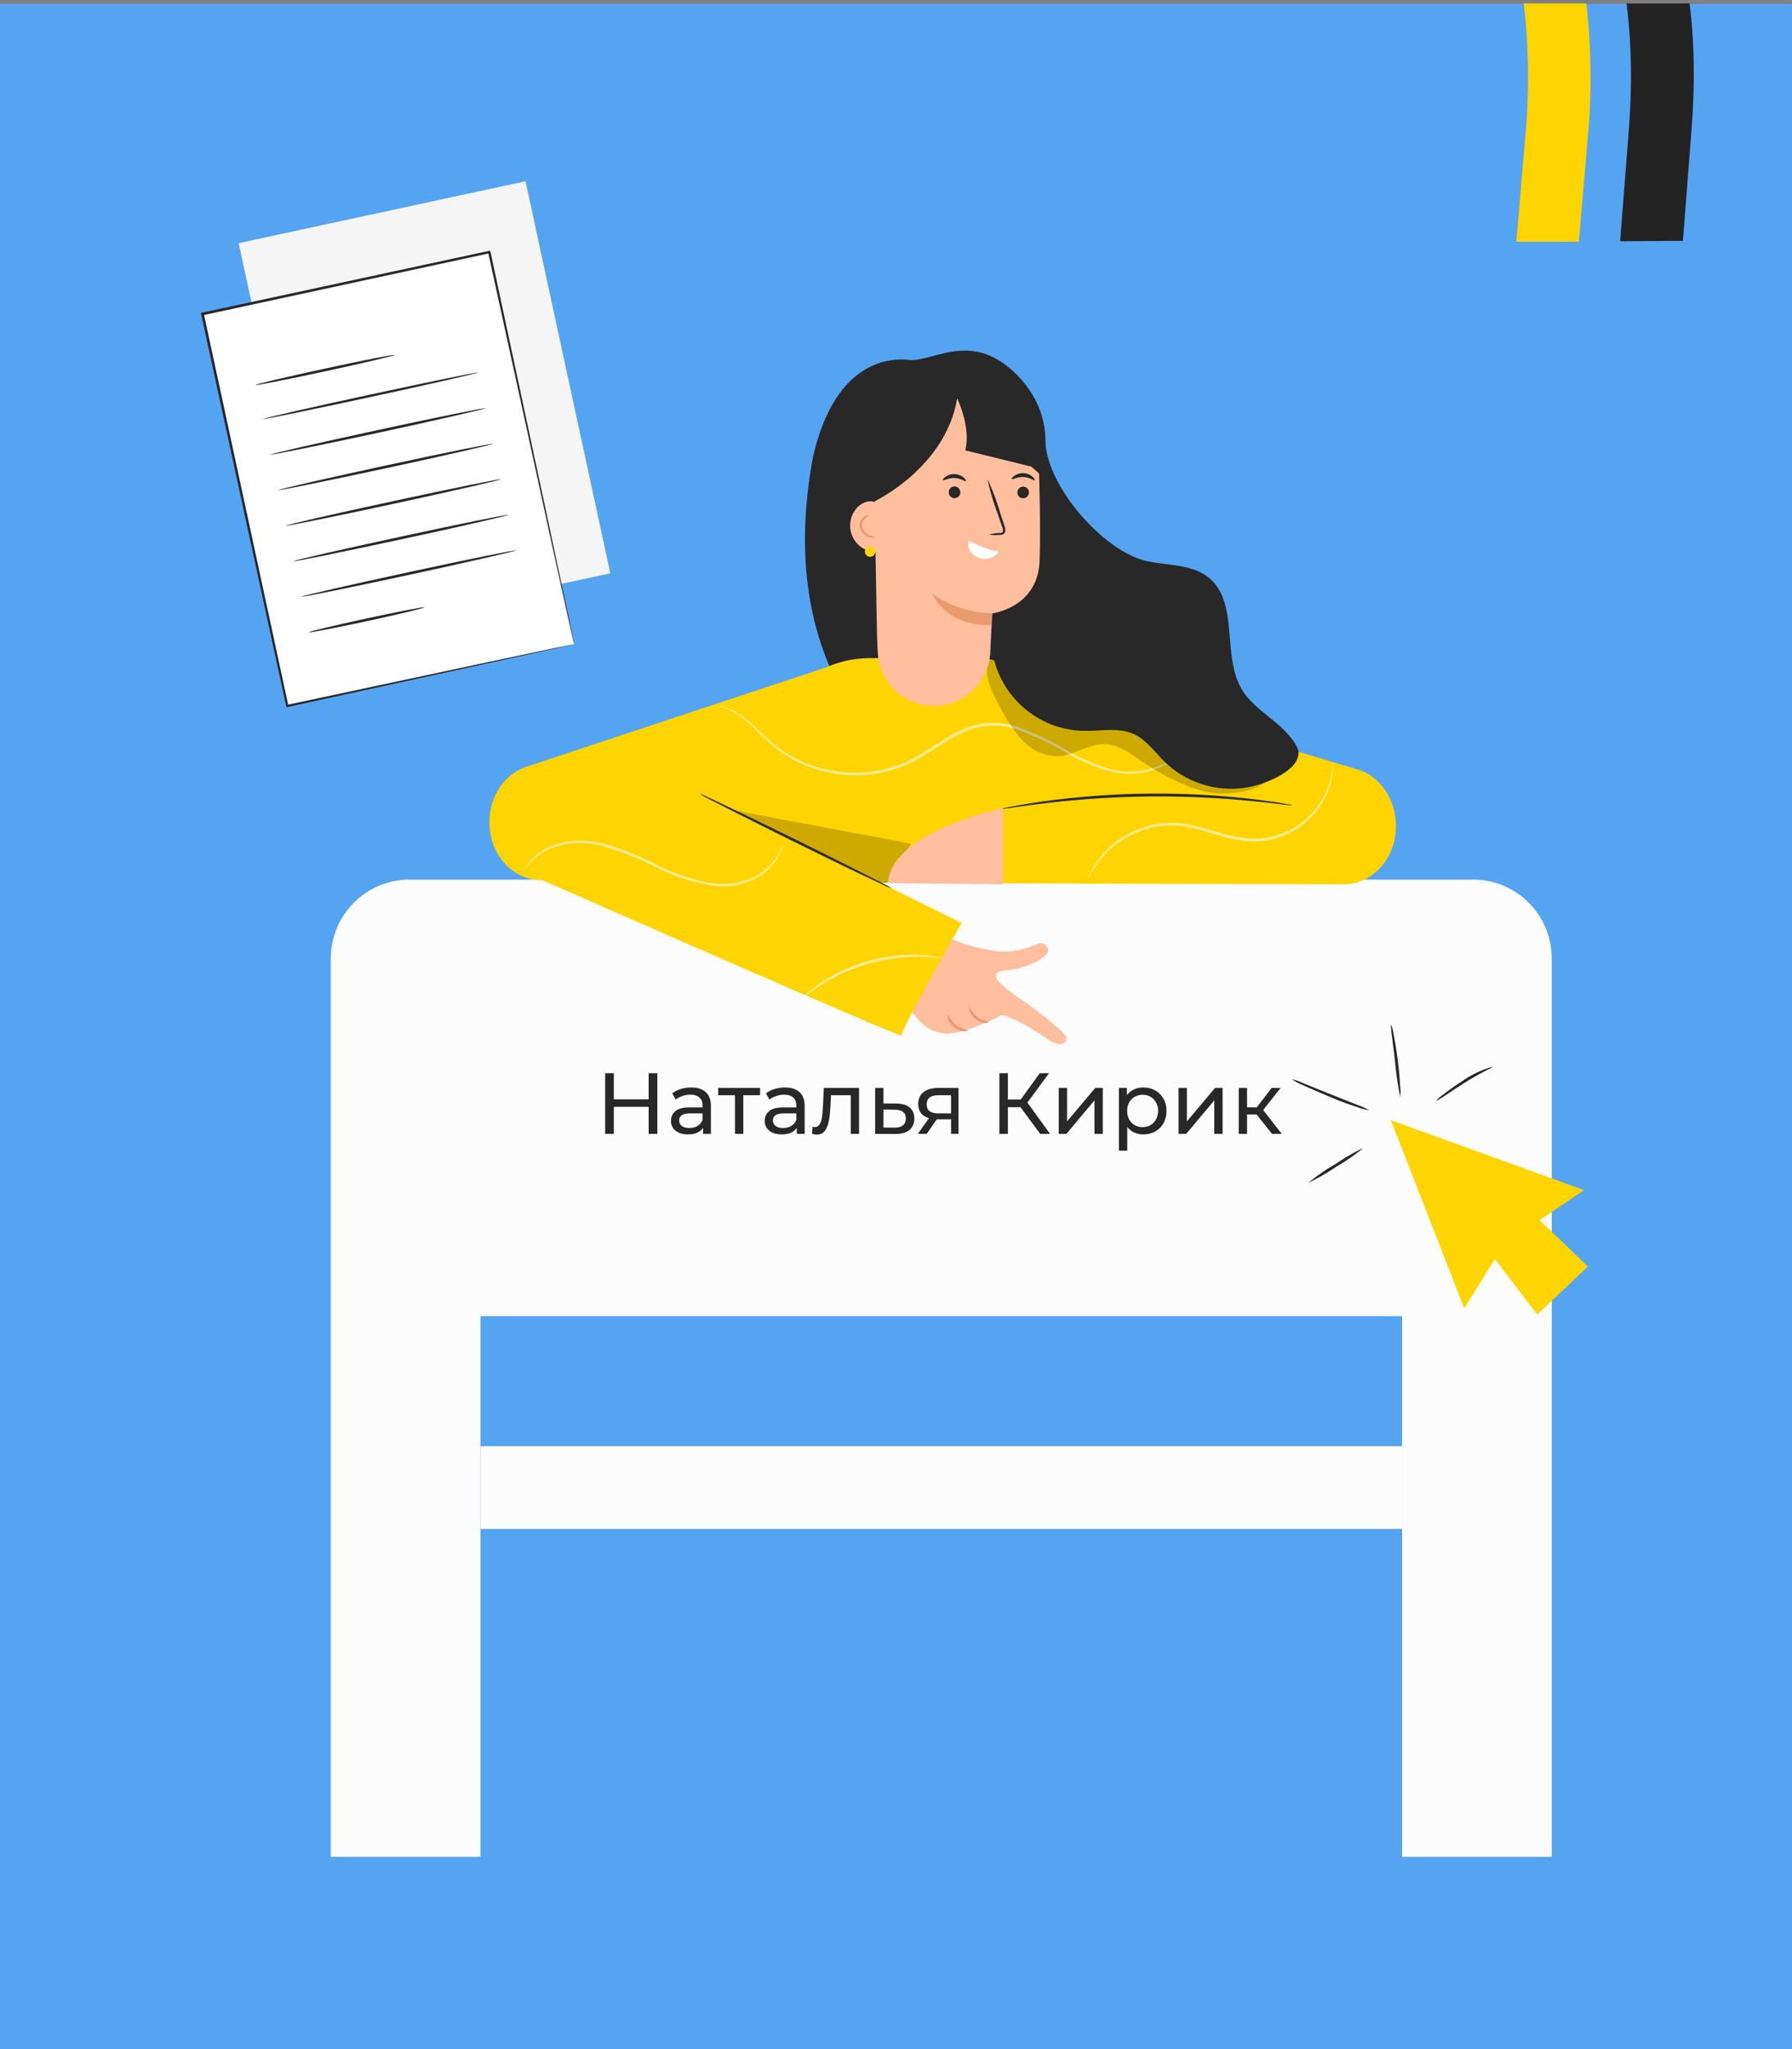 <svg width="455" height="520" fill="none" xmlns="http://www.w3.org/2000/svg"><rect width="100%" height="100%" fill="#808080" stroke="none"/><path fill="#55A4F2" d="M0 1h455v519H0z"/><path d="M133.43 46L60.599 61.705l21.53 99.488 72.83-15.706L133.43 46z" fill="#F5F5F5"/><path d="M124.242 63.955L51.412 79.66l21.529 99.488 72.831-15.706-21.53-99.487z" fill="#fff"/><path d="M145.762 163.449s0-.17-.119-.485c-.118-.315-.184-.8-.328-1.404l-1.209-5.365-4.508-20.477c-3.824-17.499-9.199-42.319-15.664-71.69l.368.236-72.816 15.742.263-.407c8.016 37.163 15.441 71.572 21.473 99.5l-.342-.223 52.933-11.255 14.718-3.109 3.943-.8 1.314-.263s-.421.118-1.314.315l-3.811.853-14.64 3.227-53.038 11.583h-.263l-.065-.262c-6.058-27.876-13.523-62.324-21.578-99.421L51 79.403l.328-.066 72.842-15.676.303-.066.065.302c6.308 29.49 11.644 54.4 15.415 71.952 1.853 8.737 3.312 15.637 4.35 20.346.486 2.335.867 4.145 1.13 5.378l.276 1.378.053.498z" fill="#282828"/><path d="M100.266 90.054c0 .197-7.884 2.047-17.622 4.159-9.738 2.112-17.728 3.66-17.767 3.476-.04-.184 7.885-2.033 17.623-4.145 9.737-2.112 17.727-3.673 17.766-3.49zM121.279 94.54c0 .184-12.129 2.965-27.189 6.205-15.06 3.241-27.32 5.772-27.32 5.602 0-.171 12.129-2.965 27.189-6.205s27.281-5.746 27.32-5.601zM123.277 103.592c0 .184-12.143 2.965-27.19 6.218-15.046 3.253-27.346 5.719-27.386 5.549-.04-.171 12.13-2.965 27.203-6.218 15.073-3.253 27.294-5.733 27.373-5.549zM125.182 112.617c0 .184-12.129 2.965-27.189 6.205s-27.281 5.733-27.281 5.549c0-.184 12.077-2.965 27.137-6.218 15.059-3.253 27.294-5.719 27.333-5.536zM127.141 121.629c0 .184-12.143 2.965-27.19 6.218-15.046 3.253-27.307 5.733-27.346 5.549-.04-.184 12.129-2.965 27.202-6.218 15.073-3.253 27.294-5.732 27.334-5.549zM129.085 130.654c0 .184-12.129 2.965-27.189 6.205s-27.242 5.733-27.334 5.549c-.092-.184 12.13-2.965 27.189-6.218 15.06-3.253 27.295-5.719 27.334-5.536zM131.043 139.667c0 .183-12.142 2.964-27.202 6.217-15.06 3.254-27.295 5.733-27.334 5.549-.04-.183 12.13-2.964 27.189-6.218 15.06-3.253 27.308-5.732 27.347-5.548zM107.771 154.122c0 .184-6.492 1.758-14.587 3.503-8.095 1.745-14.679 3.004-14.731 2.82-.053-.183 6.491-1.744 14.586-3.489 8.095-1.745 14.692-3.017 14.732-2.834z" fill="#282828"/><path d="M84 243.211c0-11.046 8.954-20 20-20h270c11.046 0 20 8.954 20 20v228H84v-228z" fill="#FCFCFC"/><path d="M122 334h234v145H122V334z" fill="#55A4F2"/><path d="M122 367h234v21H122v-21z" fill="#FCFCFC"/><path d="M166.901 272.345v15.4h-2.2v-6.864h-8.844v6.864h-2.2v-15.4h2.2v6.622h8.844v-6.622h2.2zm8.609 3.63c1.613 0 2.845.396 3.696 1.188.865.792 1.298 1.973 1.298 3.542v7.04h-2.002v-1.54c-.352.543-.858.961-1.518 1.254-.645.279-1.415.418-2.31.418-1.305 0-2.354-.315-3.146-.946-.777-.63-1.166-1.459-1.166-2.486 0-1.026.374-1.848 1.122-2.464.748-.63 1.936-.946 3.564-.946h3.344v-.418c0-.909-.264-1.606-.792-2.09-.528-.484-1.305-.726-2.332-.726-.689 0-1.364.118-2.024.352-.66.22-1.217.521-1.672.902l-.88-1.584c.601-.484 1.32-.85 2.156-1.1a8.788 8.788 0 012.662-.396zm-.484 10.274c.807 0 1.503-.176 2.09-.528a3.138 3.138 0 001.276-1.54v-1.628h-3.256c-1.789 0-2.684.602-2.684 1.804 0 .587.227 1.049.682 1.386.455.338 1.085.506 1.892.506zm17.971-8.316h-4.268v9.812h-2.112v-9.812h-4.268v-1.848h10.648v1.848zm6.318-1.958c1.613 0 2.845.396 3.696 1.188.865.792 1.298 1.973 1.298 3.542v7.04h-2.002v-1.54c-.352.543-.858.961-1.518 1.254-.646.279-1.416.418-2.31.418-1.306 0-2.354-.315-3.146-.946-.778-.63-1.166-1.459-1.166-2.486 0-1.026.374-1.848 1.122-2.464.748-.63 1.936-.946 3.564-.946h3.344v-.418c0-.909-.264-1.606-.792-2.09-.528-.484-1.306-.726-2.332-.726-.69 0-1.364.118-2.024.352-.66.22-1.218.521-1.672.902l-.88-1.584c.601-.484 1.32-.85 2.156-1.1a8.788 8.788 0 012.662-.396zm-.484 10.274c.806 0 1.503-.176 2.09-.528a3.143 3.143 0 001.276-1.54v-1.628h-3.256c-1.79 0-2.684.602-2.684 1.804 0 .587.227 1.049.682 1.386.454.338 1.085.506 1.892.506zm19.291-10.164v11.66h-2.112v-9.812h-5.016l-.132 2.596c-.073 1.57-.213 2.882-.418 3.938-.205 1.042-.543 1.878-1.012 2.508-.469.631-1.122.946-1.958.946-.381 0-.814-.066-1.298-.198l.132-1.782c.191.044.367.066.528.066.587 0 1.027-.256 1.32-.77.293-.513.484-1.122.572-1.826.088-.704.169-1.708.242-3.014l.198-4.312h8.954zm9.474 3.96c1.481.015 2.61.352 3.388 1.012.777.66 1.166 1.592 1.166 2.794 0 1.262-.426 2.237-1.276 2.926-.836.675-2.039 1.005-3.608.99l-5.06-.022v-11.66h2.112v3.938l3.278.022zm-.506 6.116c.953.015 1.672-.176 2.156-.572.498-.396.748-.982.748-1.76 0-.762-.242-1.32-.726-1.672-.47-.352-1.196-.535-2.178-.55l-2.772-.044v4.576l2.772.022zm16.282-10.076v11.66h-1.892v-3.696h-3.63l-2.552 3.696h-2.266l2.838-3.982c-.88-.264-1.555-.696-2.024-1.298-.469-.616-.704-1.378-.704-2.288 0-1.334.455-2.346 1.364-3.036.909-.704 2.163-1.056 3.762-1.056h5.104zm-8.074 4.158c0 .778.242 1.357.726 1.738.499.367 1.239.55 2.222.55h3.234v-4.598h-3.146c-2.024 0-3.036.77-3.036 2.31zm23.823.726h-3.212v6.776h-2.156v-15.4h2.156v6.688h3.256l4.84-6.688h2.354l-5.5 7.458 5.764 7.942h-2.508l-4.994-6.776zm9.706-4.884h2.112v8.492l7.15-8.492h1.914v11.66h-2.112v-8.492l-7.128 8.492h-1.936v-11.66zm21.457-.11c1.129 0 2.141.25 3.036.748a5.311 5.311 0 012.09 2.09c.513.895.77 1.929.77 3.102 0 1.174-.257 2.215-.77 3.124a5.298 5.298 0 01-2.09 2.09c-.895.499-1.907.748-3.036.748a5.472 5.472 0 01-2.31-.484 4.802 4.802 0 01-1.76-1.408v6.028h-2.112v-15.928h2.024v1.848a4.398 4.398 0 011.782-1.452c.719-.337 1.511-.506 2.376-.506zm-.176 10.054c.748 0 1.415-.168 2.002-.506a3.723 3.723 0 001.408-1.452c.352-.63.528-1.349.528-2.156 0-.806-.176-1.518-.528-2.134a3.545 3.545 0 00-1.408-1.452c-.587-.337-1.254-.506-2.002-.506a3.89 3.89 0 00-2.002.528 3.77 3.77 0 00-1.408 1.43c-.337.616-.506 1.328-.506 2.134 0 .807.169 1.526.506 2.156.337.616.807 1.1 1.408 1.452a4.014 4.014 0 002.002.506zm9.141-9.944h2.112v8.492l7.15-8.492h1.914v11.66h-2.112v-8.492l-7.128 8.492h-1.936v-11.66zm19.807 6.732h-2.42v4.928h-2.112v-11.66h2.112v4.928h2.464l3.784-4.928h2.266l-4.422 5.61 4.73 6.05h-2.486l-3.916-4.928z" fill="#282828"/><path d="M253.651 249.149c-1.196-1.391-1.314-2.624 1.314-2.807 5.927-.538 10.303-3.122 10.986-4.618.684-1.495-1.182-2.951-2.799-2.059a22.38 22.38 0 01-5.769 1.626 14.483 14.483 0 01-4.809 0 64.84 64.84 0 01-3.68-.669s-6.281-1.312-8.989-3.463l-13.272 14.154 6.229 7.018a9.41 9.41 0 003.639 3.048 9.443 9.443 0 004.666.888c5.349-.525 12.524-4.342 12.524-4.342.972-1.496 9.567 3.804 12.339 5.785 2.773 1.981 4.823 1.482 4.718-.42-.079-1.312-8.41-7.582-11.196-9.484a34.718 34.718 0 01-5.953-4.696" fill="#FFBE9D"/><path d="M245.846 261.44c0 .092-.381.25-1.065.236a4.623 4.623 0 01-2.472-.92 4.617 4.617 0 01-1.562-2.123c-.197-.643-.145-1.076 0-1.089.145-.013.513 1.561 2.037 2.624a8.749 8.749 0 003.062 1.272zM251.102 259.381c0 .079-.368.223-1.025.184a4.463 4.463 0 01-2.353-.932 4.366 4.366 0 01-1.471-2.046c-.211-.617-.158-1.023-.079-1.036.079-.014.539 1.456 1.971 2.544a10.507 10.507 0 002.957 1.286z" fill="#EB996E"/><path d="M265.413 112.119c.552 11.622 14.757 27.548 25.323 30.171 5.559 1.312 11.945.722 16.348 4.447 7.543 6.389 3.127 19.677 8.213 28.204 3.141 5.247 9.356 7.871 12.865 12.842 5.861 8.317 1.932 20.884-6.058 27.076-7.99 6.191-18.608 7.372-28.622 7.11-21.998-.564-44.535-7.543-60.449-23.114-7.465-7.32-36.704-29.896-26.506-83.43" fill="#282828"/><path d="M344.839 195.287l-83.671-24.793a53.052 53.052 0 00-12.182-3.66l-28.253.183a27.42 27.42 0 00-10.829 2.296l-76.114 25.226c-5.637 1.784-9.527 7.556-9.527 14.128 0 8.094 5.848 14.666 13.075 14.666h35.114l-.158.511 122.332.459 46.691.092c7.214 0 13.141-6.624 13.141-14.81-.079-6.664-3.982-12.501-9.619-14.298z" fill="#FFD400"/><path d="M328.07 204.325c-.249.026-.5.026-.749 0l-2.155-.249a263.886 263.886 0 00-7.885-.853 243.266 243.266 0 00-26.282-1.102 246.56 246.56 0 00-26.217 1.784c-3.338.407-6.032.774-7.885 1.063l-2.142.301a4.05 4.05 0 01-.762.066c.236-.097.483-.163.736-.197l2.129-.433c1.84-.367 4.534-.813 7.885-1.312a211.646 211.646 0 0152.565-.682c3.338.381 6.045.761 7.884 1.076l2.143.367c.252.02.5.078.735.171z" fill="#282828"/><path opacity=".6" d="M308.437 184.031c-.06.102-.136.195-.223.276l-.749.774c-.657.669-1.629 1.666-2.957 2.873a47.15 47.15 0 01-5.085 4.079 24.991 24.991 0 01-7.806 3.726 20.16 20.16 0 01-10.513-.21 52.195 52.195 0 01-11-4.854 66.667 66.667 0 00-11.919-5.575 18.35 18.35 0 00-13.627.695c-4.402 1.981-8.148 4.998-12.248 7.176-1.012.564-2.089.997-3.127 1.469-1.049.411-2.12.766-3.207 1.063a30.966 30.966 0 01-6.452 1.115 33.281 33.281 0 01-21.342-5.877 57.178 57.178 0 01-6.452-5.733 31.896 31.896 0 00-5.007-4.079 13.44 13.44 0 00-5.138-1.916c.481.008.961.061 1.432.158a12.26 12.26 0 013.838 1.522 31.92 31.92 0 015.138 4.04 59.347 59.347 0 006.478 5.614 32.893 32.893 0 0021.026 5.641 30.471 30.471 0 006.308-1.102 31.51 31.51 0 003.141-1.062c1.025-.46 2.063-.879 3.062-1.443 4.021-2.139 7.766-5.169 12.274-7.215a19.114 19.114 0 0114.114-.709 66.867 66.867 0 0112.024 5.667 51.965 51.965 0 0010.855 4.854 19.593 19.593 0 0010.184.289 25.143 25.143 0 007.714-3.568 48.015 48.015 0 005.125-3.936c1.314-1.167 2.352-2.125 3.036-2.755l.788-.734c.09-.105.196-.193.315-.263z" fill="#fff"/><path opacity=".2" d="M178.417 204.154l52.894 9.957-6.111 9.93-1.603.026-45.18-19.913z" fill="#000"/><path opacity=".6" d="M338.518 193.725c.037.266.037.535 0 .801a17.507 17.507 0 01-.224 2.308 20.368 20.368 0 01-3.193 7.871 20.012 20.012 0 01-9.987 7.648 20.349 20.349 0 01-7.438 1.154 33.71 33.71 0 01-7.885-1.443c-2.628-.747-5.191-1.574-7.701-2.072a22.091 22.091 0 00-7.319-.381 23.778 23.778 0 00-9.757 3.51 23.727 23.727 0 00-7.327 7.326l-.683 1.141c-.158.332-.303.621-.434.866-.108.248-.24.486-.394.708.056-.265.149-.521.276-.761l.381-.905.631-1.18a21.984 21.984 0 015.598-6.428 23.525 23.525 0 0111.63-4.906 22.874 22.874 0 017.517.354c2.562.498 5.125 1.312 7.753 2.072a33.844 33.844 0 007.78 1.43 20.114 20.114 0 0017.004-8.408 20.964 20.964 0 003.325-7.674c.381-1.916.381-3.044.447-3.031z" fill="#fff"/><path d="M133.79 221.641s95.616 42.108 95.116 41.151c-.499-.958 15.271-28.571 15.271-28.571l-77.534-38.226-32.853 25.646z" fill="#FFD400"/><path d="M177.708 201.452c.671.23 1.325.506 1.958.826l5.257 2.48c4.428 2.112 10.513 5.076 17.241 8.395a1565.66 1565.66 0 0117.162 8.579l5.165 2.624c.649.305 1.273.66 1.866 1.062a11.25 11.25 0 01-1.971-.813l-5.257-2.479c-4.428-2.112-10.513-5.077-17.241-8.396a1549.155 1549.155 0 01-17.163-8.579l-5.164-2.623a12.003 12.003 0 01-1.853-1.076z" fill="#282828"/><path opacity=".6" d="M198.695 214.229a8.312 8.312 0 01-.881 2.833 13.502 13.502 0 01-5.703 5.693 17.965 17.965 0 01-5.256 1.889 21.24 21.24 0 01-6.466 0 48.657 48.657 0 01-13.956-4.67 74.105 74.105 0 00-13.548-5.339 24.253 24.253 0 00-6.269-.721c-1.835.05-3.653.359-5.401.918a14.635 14.635 0 00-6.676 4.172c-1.314 1.416-1.655 2.413-1.734 2.361a9.162 9.162 0 011.524-2.532 14.464 14.464 0 016.728-4.46 19.735 19.735 0 015.546-1.023 23.958 23.958 0 016.413.682 69.992 69.992 0 0113.627 5.391 49.854 49.854 0 0013.746 4.67c2.082.322 4.2.322 6.282 0a17.542 17.542 0 005.177-1.757 13.612 13.612 0 005.704-5.379c.44-.883.821-1.795 1.143-2.728zM239.288 243.101c0 .119-2.116-.223-5.533-.288a48.173 48.173 0 00-5.979.315 49.474 49.474 0 00-7.175 1.416 50.323 50.323 0 00-6.873 2.545 48.543 48.543 0 00-5.256 2.873c-2.878 1.837-4.482 3.24-4.574 3.135a7.225 7.225 0 011.078-1.049 29.626 29.626 0 013.22-2.479 40.179 40.179 0 015.256-3.044 42.503 42.503 0 0114.245-4.027 40.58 40.58 0 016.058-.157c1.362.046 2.719.186 4.061.419.504.047.999.162 1.472.341z" fill="#fff"/><path opacity=".2" d="M251.076 166.689c-1.577 4.408.802 9.183 3.101 13.25a35.977 35.977 0 005.546 8.041 12.15 12.15 0 008.7 3.935c4.284-.144 8.134-3.305 12.418-3.056 2.917.17 5.48 1.889 7.885 3.515a62.628 62.628 0 0013.272 7.268 23.866 23.866 0 0014.889.931 14.867 14.867 0 006.49-3.754 14.823 14.823 0 003.826-6.439" fill="#000"/><path d="M251.444 165.443c.223-5.142.499-9.786.499-9.786s11.499-1.456 11.998-13.118c.5-11.662-.67-38.816-.67-38.816l-21.184-10.1-22.774 18.365 3.575 53.783a14.265 14.265 0 004.74 9.701 14.314 14.314 0 0010.188 3.614 14.31 14.31 0 009.468-4.18 14.263 14.263 0 004.16-9.463z" fill="#FFBE9D"/><path d="M261.26 124.961a1.472 1.472 0 11-2.308-1.209c.238-.164.52-.255.81-.26a1.48 1.48 0 011.054.425 1.477 1.477 0 01.444 1.044zM262.705 121.839c-.184.197-1.314-.734-2.865-.787-1.55-.052-2.746.735-2.904.525-.158-.21.105-.459.618-.827a3.727 3.727 0 012.326-.682 3.775 3.775 0 012.273.892c.486.407.644.787.552.879zM243.822 124.961a1.458 1.458 0 01-2.917 0 1.446 1.446 0 01.394-1.063 1.458 1.458 0 011.038-.458 1.488 1.488 0 011.384.942c.072.184.106.381.101.579zM245.24 122.089c-.183.196-1.314-.735-2.851-.788-1.538-.052-2.747.735-2.918.525-.17-.21.106-.459.618-.826a3.727 3.727 0 012.339-.682 3.81 3.81 0 012.274.892c.473.459.63.879.538.879zM251.168 135.665a9.945 9.945 0 012.628-.393c.408 0 .789-.092.854-.381a2.272 2.272 0 00-.236-1.311 451.699 451.699 0 01-1.143-3.332 59.536 59.536 0 01-2.537-8.684 61.337 61.337 0 013.181 8.461c.381 1.167.735 2.282 1.09 3.345.243.529.307 1.123.184 1.692a1.04 1.04 0 01-.683.603 2.62 2.62 0 01-.683.079 9.64 9.64 0 01-2.655-.079z" fill="#282828"/><path d="M245.99 137.279c-1.617-1.05 4.442 2.623 7.661 2.623a4.312 4.312 0 01-5.256 1.614c-3.325-1.469-2.405-4.237-2.405-4.237z" fill="#fff"/><path d="M251.943 155.657a28.099 28.099 0 01-15.231-4.985s3.574 8.54 15.033 7.871l.198-2.886z" fill="#EB996E"/><path d="M206.961 123.492c0 10.14-2.708 36.966 15.769 40.666l-.67-36.941s17.938-8.448 20.96-26.039l.105.105c1.157 2.624 3.194 8.356 1.958 13l16.795 4.132 2.01 1.784s5.98-13.118-5.558-24.924-21.394-3.266-27.597-3.935c-4.113-.499-18.398-.407-24.193 24.124l.421 8.028z" fill="#282828"/><path d="M222.572 127.65c-1.577-.97-3.706-.17-4.954 1.181a6.736 6.736 0 002.464 10.789 6.761 6.761 0 004.251.269" fill="#FFBE9D"/><path d="M222.205 136.387c0 .079-.526.17-1.314 0a3.5 3.5 0 01-2.458-2.178 2.626 2.626 0 010-1.915c.221-.472.567-.875.999-1.167.736-.473 1.314-.433 1.314-.355 0 .079-.46.25-1.012.748a2.259 2.259 0 00-.723 2.466 3.5 3.5 0 001.972 1.942c.736.262 1.235.354 1.222.459z" fill="#EB996E"/><path d="M220.667 138.696a1.309 1.309 0 00-1.051 1.415 1.314 1.314 0 102.363-.91 1.309 1.309 0 00-.799-.505" fill="#FFD400"/><path d="M254.69 224.408v-19.309s-28.661 5.929-29.187 19.034l29.187.275z" fill="#FFBE9D"/><path d="M251.732 163.41a23.966 23.966 0 007.491 15.559 24.048 24.048 0 0016.019 6.505c4.232.066 8.7-.931 12.563.787 3.351 1.509 5.52 4.749 8.161 7.307a24.285 24.285 0 0024.035 5.431c3.47-1.168 8.989-3.66 9.633-7.254.486-2.742-2.865-5.471-4.849-7.425a24.239 24.239 0 00-7.057-4.408c-20.409-9.576-42.328-16.528-64.852-17.722" fill="#282828"/><path d="M353.139 284.255l18.647 47.763 7.767-12.528 10.762 14.115 12.852-12.2-12.247-11.767 11.301-7.621-49.082-17.762z" fill="#FFD400"/><path d="M346.174 291.313a48.661 48.661 0 01-6.781 4.696 51.823 51.823 0 01-7.162 4.132 48.447 48.447 0 016.794-4.696 51.322 51.322 0 017.149-4.132zM347.58 281.723a12.137 12.137 0 01-2.996-.787 75.839 75.839 0 01-7.017-2.623c-2.707-1.168-5.099-2.165-6.834-2.978a13.276 13.276 0 01-2.733-1.456c1.009.236 1.991.575 2.93 1.01l6.9 2.794 6.912 2.742c.988.336 1.939.771 2.838 1.298zM353.191 260c.349.838.579 1.722.683 2.624.329 1.639.697 3.935 1.025 6.467.329 2.531.513 4.84.605 6.559.118.901.118 1.814 0 2.715a84.559 84.559 0 01-1.314-9.182c-.605-5.051-1.183-9.157-.999-9.183zM379.028 270.691c.079.184-3.377 1.666-7.267 4.159-3.89 2.492-6.952 4.657-7.083 4.486a8.597 8.597 0 011.853-1.64 59.17 59.17 0 014.875-3.424 24.92 24.92 0 017.622-3.581z" fill="#282828"/><path d="M402.769.876h-15.878a161.6 161.6 0 01.5 32.6L385 61.35h15.878l2.392-27.875a161.674 161.674 0 00-.501-32.6z" fill="#FFD400"/><path d="M413 .876c1.347 10.81 1.399 21.598.543 32.457l-2.183 27.895 15.949-.108 2.155-27.891c.855-10.864.882-21.539-.464-32.353h-16z" fill="#232323"/></svg>